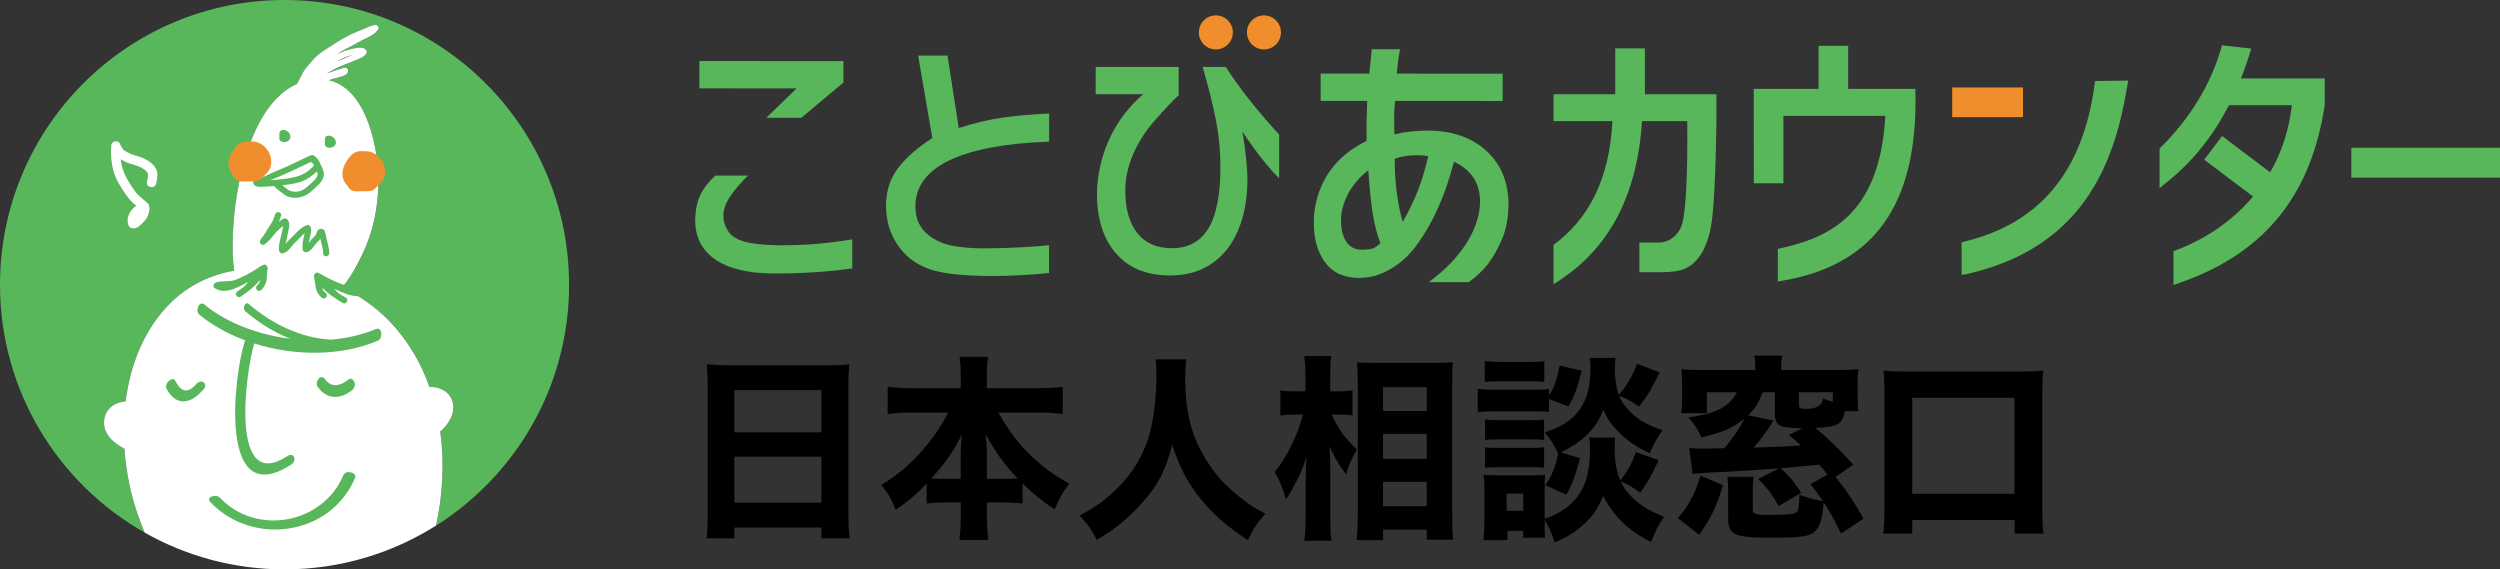 <svg width="281" height="64" viewBox="0 0 281 64" fill="none" xmlns="http://www.w3.org/2000/svg">
<rect x="0" y="0" width="281" height="64" fill="#333333" stroke="none"/>
<g clip-path="url(#clip0_14_2775)">
<path d="M39.559 6.193C38.964 6.335 38.421 6.584 37.893 6.889C38.157 6.778 38.425 6.67 38.7 6.562C38.99 6.45 39.273 6.32 39.559 6.193Z" fill="#E95520"/>
<path d="M63.959 32C63.959 14.327 49.64 0 31.981 0C14.322 0 0 14.327 0 32C0 43.959 6.558 54.378 16.271 59.868C15.989 59.206 15.739 58.547 15.512 57.903C14.702 55.606 14.17 53.049 13.987 50.44C12.682 49.785 11.435 48.62 11.74 47.027C11.971 45.813 13.002 45.199 14.125 45.102C14.664 40.87 16.271 36.854 19.296 33.928C21.275 32.015 23.715 30.891 26.33 30.411C26.096 28.847 26.137 27.202 26.2 25.884C26.438 21.064 28.097 11.736 33.398 9.428C33.458 9.309 33.506 9.194 33.573 9.075C33.834 8.606 34.02 8.114 34.355 7.694C34.972 6.923 35.556 6.224 36.397 5.684C37.364 5.059 38.342 4.403 39.377 3.89C39.868 3.644 40.385 3.447 40.898 3.246C41.318 3.082 41.765 2.807 42.222 2.799C42.472 2.795 42.665 3.101 42.52 3.317C42.111 3.923 41.359 4.18 40.738 4.511C40.031 4.891 39.332 5.271 38.621 5.643C38.353 5.784 38.115 5.944 37.885 6.112C37.989 6.06 38.089 6 38.194 5.952C38.748 5.691 39.328 5.524 39.927 5.412C40.355 5.334 40.913 5.248 41.184 5.673C41.248 5.773 41.248 5.922 41.184 6.019C40.876 6.495 40.195 6.667 39.697 6.882C39.045 7.165 38.353 7.374 37.725 7.701C37.39 7.876 37.063 8.066 36.739 8.267C37.383 8.014 38.034 7.787 38.707 7.616C38.978 7.545 39.172 7.783 39.131 8.04C39.042 8.576 37.974 8.703 37.565 8.822C37.364 8.881 37.159 8.952 36.959 9.015C41.359 10.013 42.654 17.074 42.527 20.897C42.416 24.34 41.594 27.087 40.243 29.54C39.741 30.574 39.142 31.501 38.465 32.294C40.489 33.288 42.319 34.583 43.788 36.113C45.846 38.253 47.319 40.777 48.286 43.498C49.357 43.457 50.436 43.926 50.823 44.994C51.281 46.252 50.544 47.518 49.651 48.37C49.603 48.419 49.547 48.449 49.491 48.478C49.975 51.988 49.774 55.629 49.026 59.072C57.999 53.403 63.966 43.401 63.966 32H63.959Z" fill="#59B75B"/>
<path d="M49.488 48.478C49.544 48.448 49.599 48.415 49.648 48.37C50.541 47.521 51.277 46.256 50.819 44.994C50.433 43.926 49.35 43.457 48.282 43.498C47.312 40.777 45.838 38.253 43.785 36.113C42.316 34.583 40.485 33.288 38.462 32.294C39.139 31.497 39.737 30.57 40.24 29.539C41.59 27.086 42.408 24.336 42.524 20.896C42.65 17.074 41.352 10.009 36.955 9.015C37.16 8.952 37.36 8.881 37.561 8.821C37.967 8.702 39.038 8.576 39.127 8.04C39.168 7.787 38.979 7.548 38.703 7.615C38.034 7.787 37.379 8.014 36.736 8.267C37.059 8.07 37.386 7.876 37.721 7.701C38.35 7.377 39.042 7.165 39.693 6.882C40.188 6.666 40.872 6.495 41.181 6.019C41.244 5.918 41.244 5.769 41.181 5.672C40.909 5.244 40.351 5.334 39.923 5.412C39.325 5.52 38.74 5.691 38.19 5.952C38.086 6 37.982 6.056 37.881 6.112C38.112 5.944 38.35 5.78 38.618 5.643C39.328 5.27 40.028 4.891 40.734 4.511C41.356 4.18 42.107 3.923 42.516 3.316C42.661 3.1 42.468 2.795 42.219 2.799C41.761 2.81 41.315 3.082 40.894 3.246C40.381 3.447 39.868 3.644 39.373 3.889C38.339 4.403 37.364 5.058 36.393 5.684C35.553 6.223 34.968 6.923 34.351 7.694C34.012 8.114 33.826 8.606 33.57 9.075C33.507 9.19 33.454 9.309 33.395 9.428C28.094 11.74 26.435 21.064 26.197 25.884C26.133 27.202 26.092 28.847 26.327 30.41C23.715 30.89 21.271 32.015 19.292 33.928C16.268 36.857 14.661 40.873 14.121 45.102C12.998 45.199 11.971 45.813 11.737 47.026C11.432 48.62 12.682 49.788 13.984 50.44C14.17 53.049 14.698 55.606 15.509 57.903C15.736 58.543 15.985 59.206 16.268 59.868C20.91 62.492 26.267 63.996 31.977 63.996C38.242 63.996 44.086 62.187 49.019 59.068C49.767 55.625 49.971 51.984 49.484 48.474L49.488 48.478ZM39.559 6.194C39.273 6.32 38.99 6.45 38.7 6.562C38.424 6.67 38.157 6.778 37.892 6.89C38.421 6.584 38.964 6.335 39.559 6.194Z" fill="white"/>
<path d="M17.507 18.92C17.176 18.354 16.64 18.008 16.049 17.759C15.55 17.55 14.992 17.454 14.512 17.219C14.3 17.115 14.006 16.955 13.858 16.813C13.791 16.75 13.739 16.642 13.687 16.542C13.642 16.456 13.582 16.382 13.53 16.303C13.493 16.117 13.378 15.954 13.169 15.898C12.916 15.827 12.563 15.983 12.518 16.27C12.511 16.315 12.511 16.356 12.507 16.4C12.507 16.426 12.496 16.456 12.5 16.482C12.425 17.148 12.496 17.811 12.593 18.477C12.701 19.188 12.928 19.858 13.277 20.484C13.627 21.109 14.018 21.708 14.453 22.278C14.71 22.609 15.014 22.866 15.32 23.126C15.067 23.286 14.851 23.513 14.68 23.759C14.471 24.061 14.338 24.444 14.345 24.812C14.352 25.125 14.442 25.557 14.795 25.643C15.044 25.702 15.293 25.65 15.509 25.512C15.654 25.419 15.785 25.3 15.904 25.177C16.038 25.04 16.179 24.909 16.302 24.764C16.477 24.563 16.596 24.347 16.677 24.094C16.737 23.908 16.763 23.714 16.796 23.521C16.819 23.394 16.811 23.275 16.759 23.16C16.744 23.063 16.711 22.963 16.622 22.873C16.22 22.464 15.725 22.17 15.357 21.723C14.959 21.243 14.624 20.699 14.311 20.16C14.003 19.624 13.78 19.091 13.66 18.481C13.623 18.287 13.59 18.086 13.56 17.885C13.612 17.915 13.664 17.949 13.713 17.982C14.185 18.284 14.732 18.425 15.264 18.593C15.721 18.738 16.138 18.913 16.465 19.277C16.618 19.449 16.655 19.542 16.629 19.78C16.622 19.84 16.584 20.041 16.581 20.152C16.581 20.171 16.581 20.178 16.581 20.186C16.581 20.186 16.581 20.186 16.581 20.193C16.562 20.256 16.544 20.32 16.521 20.383C16.328 21.038 17.351 21.317 17.544 20.666C17.633 20.368 17.652 20.122 17.682 19.843C17.719 19.523 17.674 19.196 17.511 18.916L17.507 18.92Z" fill="white"/>
<path d="M36.512 16.084C36.516 15.741 36.431 15.31 36.862 15.25C37.208 15.202 37.606 15.455 37.714 15.775C38.041 16.728 36.393 16.918 36.509 16.084" fill="#59B75B"/>
<path d="M31.401 15.443C31.405 15.101 31.319 14.669 31.751 14.61C32.097 14.561 32.495 14.814 32.603 15.134C32.93 16.087 31.282 16.277 31.397 15.443" fill="#59B75B"/>
<path d="M36.866 27.508C36.78 27.173 36.717 26.831 36.639 26.492C36.579 26.231 36.55 25.852 36.263 25.747C36.059 25.673 35.832 25.744 35.698 25.911C35.583 26.056 35.583 26.242 35.493 26.395C35.4 26.559 35.207 26.678 35.084 26.827C34.954 26.987 34.831 27.151 34.701 27.311C34.742 27.035 34.812 26.756 34.872 26.496C34.946 26.175 35.069 25.762 34.883 25.457C34.809 25.334 34.638 25.249 34.496 25.301C33.894 25.509 33.481 25.986 33.042 26.425C32.781 26.682 32.517 26.935 32.268 27.203C32.219 27.255 32.153 27.355 32.082 27.452C32.127 27.274 32.186 27.099 32.219 26.927C32.272 26.667 32.312 26.41 32.372 26.149C32.476 25.688 32.662 25.033 32.283 24.646C32.201 24.56 32.063 24.519 31.948 24.556C31.714 24.631 31.539 24.776 31.353 24.925C31.442 24.705 31.509 24.482 31.591 24.259C31.74 23.842 31.078 23.663 30.929 24.076C30.828 24.355 30.758 24.642 30.613 24.902C30.453 25.197 30.241 25.465 30.069 25.751C29.921 26.001 29.787 26.265 29.608 26.492C29.456 26.689 29.307 26.849 29.221 27.087C29.121 27.363 29.485 27.642 29.727 27.475C30.177 27.166 30.494 26.753 30.836 26.336C31.003 26.131 31.174 25.934 31.379 25.766C31.505 25.662 31.669 25.513 31.833 25.39C31.818 25.498 31.788 25.61 31.777 25.669C31.729 25.915 31.658 26.157 31.613 26.403C31.505 26.994 31.252 27.627 31.386 28.234C31.416 28.364 31.576 28.502 31.717 28.487C32.331 28.413 32.67 27.769 33.075 27.363C33.328 27.11 33.585 26.857 33.834 26.6C33.961 26.47 34.091 26.336 34.236 26.22C34.206 26.351 34.173 26.481 34.143 26.611C34.039 27.106 33.953 27.594 34.028 28.1C34.05 28.253 34.221 28.342 34.359 28.353C34.838 28.387 35.207 27.776 35.46 27.456C35.608 27.266 35.783 27.11 35.943 26.931C35.973 26.898 35.984 26.86 36.007 26.827C36.044 26.991 36.077 27.151 36.111 27.314C36.196 27.698 36.345 28.078 36.319 28.476C36.289 28.919 36.977 28.915 37.007 28.476C37.029 28.141 36.948 27.828 36.866 27.508Z" fill="#59B75B"/>
<path d="M35.977 18.327C35.928 18.193 35.861 18.093 35.768 17.996C35.638 17.769 35.452 17.576 35.244 17.464C35.184 17.43 35.113 17.423 35.043 17.43C34.994 17.43 34.946 17.442 34.894 17.464C33.655 18.018 32.461 18.674 31.192 19.161C30.608 19.388 30.054 19.727 29.466 19.928C29.128 20.043 28.737 20.017 28.51 20.345C28.443 20.445 28.451 20.59 28.51 20.691C28.678 20.978 29.005 21.015 29.306 21C29.727 20.978 30.147 20.97 30.567 20.937C30.664 20.929 30.761 20.922 30.858 20.911C30.869 20.974 30.895 21.037 30.962 21.093C31.308 21.387 31.687 21.692 32.059 21.949C32.372 22.161 32.781 22.221 33.149 22.228C33.986 22.247 34.589 21.89 35.18 21.339C35.69 20.866 36.415 20.319 36.404 19.545C36.397 19.124 36.118 18.707 35.973 18.324L35.977 18.327ZM30.404 20.256C30.895 20.036 31.386 19.831 31.884 19.623C32.926 19.187 33.923 18.67 34.95 18.197C35.002 18.249 35.058 18.298 35.125 18.346C35.158 18.372 35.184 18.394 35.21 18.413C35.229 18.45 35.247 18.488 35.255 18.517C35.303 18.722 34.939 18.953 34.786 19.083C34.221 19.563 33.588 19.824 32.867 19.965C32.178 20.099 31.471 20.166 30.776 20.233C30.653 20.244 30.534 20.248 30.411 20.256H30.404ZM35.541 20.006C35.355 20.27 35.102 20.486 34.864 20.702C34.384 21.134 33.979 21.525 33.294 21.543C33 21.551 32.666 21.532 32.416 21.357C32.186 21.197 31.951 21.015 31.724 20.829C32.335 20.762 32.945 20.672 33.525 20.516C33.983 20.393 34.414 20.2 34.805 19.928C35.076 19.738 35.381 19.518 35.623 19.262C35.731 19.526 35.738 19.727 35.549 20.002L35.541 20.006Z" fill="#59B75B"/>
<path d="M23.648 56.439C28.41 61.457 37.2 60.199 39.912 53.7C40.161 53.101 38.859 52.777 38.599 53.398C36.311 58.877 28.837 60.277 24.734 55.956C24.291 55.49 23.071 55.836 23.648 56.439Z" fill="#59B75B"/>
<path d="M35.712 43.486C36.743 44.923 38.235 44.919 39.566 43.862C39.831 43.654 39.957 43.293 39.845 42.965C39.76 42.72 39.455 42.437 39.183 42.649C38.305 43.345 37.275 43.661 36.523 42.615C36.032 41.934 35.329 42.954 35.712 43.486Z" fill="#59B75B"/>
<path d="M18.723 43.693C19.114 44.429 19.72 45.126 20.62 45.118C21.558 45.111 22.298 44.415 22.882 43.76C23.444 43.13 22.629 42.531 22.075 43.153C21.755 43.51 21.297 43.961 20.773 43.871C20.248 43.782 19.943 43.242 19.716 42.818C19.385 42.196 18.418 43.123 18.72 43.693H18.723Z" fill="#59B75B"/>
<path d="M42.296 36.966C40.753 37.625 39.012 38.02 37.204 38.176C33.83 38.001 30.56 36.412 27.937 34.149C27.576 33.836 27.215 34.677 27.547 34.964C29.061 36.27 30.783 37.346 32.617 38.076C28.99 37.618 25.474 36.293 22.978 34.231C22.379 33.736 21.903 34.953 22.394 35.358C23.867 36.576 25.642 37.543 27.565 38.258C27.547 38.291 27.52 38.321 27.509 38.362C26.244 42.349 24.5 57.599 32.755 52.198C33.394 51.777 33.059 50.772 32.319 51.256C25.776 55.54 27.591 41.872 28.577 38.608C33.134 40.045 38.368 40.048 42.482 38.288C43.07 38.035 42.944 36.698 42.3 36.974L42.296 36.966Z" fill="#59B75B"/>
<path d="M41.318 32.346C41.013 32.16 40.604 32.209 40.262 32.212C40.042 32.212 39.819 32.22 39.599 32.224C39.302 32.227 39.053 32.164 38.774 32.067C37.981 31.795 37.222 31.445 36.482 31.055C36.322 30.947 36.155 30.843 35.976 30.776C35.92 30.746 35.868 30.716 35.812 30.686C35.578 30.552 35.355 30.723 35.31 30.928C35.269 31.025 35.269 31.14 35.325 31.241C35.325 31.241 35.325 31.241 35.325 31.244C35.325 31.46 35.403 31.665 35.429 31.881C35.455 32.101 35.463 32.313 35.537 32.525C35.667 32.912 35.88 33.281 36.233 33.5C36.609 33.735 36.955 33.139 36.579 32.908C36.385 32.789 36.27 32.555 36.196 32.335C36.37 32.495 36.549 32.651 36.72 32.804C37.062 33.109 37.434 33.37 37.818 33.616C38.044 33.776 38.286 33.917 38.528 34.055C38.911 34.274 39.257 33.686 38.874 33.463C38.632 33.322 38.394 33.173 38.156 33.024C38.123 32.998 38.082 32.979 38.052 32.953C37.873 32.804 37.713 32.633 37.55 32.462C37.814 32.588 38.082 32.704 38.357 32.819C39.313 33.221 40.481 33.608 41.389 32.894C41.567 32.752 41.489 32.458 41.318 32.354V32.346Z" fill="#59B75B"/>
<path d="M29.529 29.789C29.492 29.815 29.451 29.837 29.414 29.863C29.217 29.941 29.031 30.083 28.86 30.221C28.105 30.689 27.323 31.117 26.497 31.445C26.073 31.613 25.62 31.598 25.166 31.624C24.835 31.642 24.433 31.624 24.15 31.825C23.986 31.94 23.923 32.238 24.117 32.372C25.009 32.986 26.077 32.603 26.959 32.175C27.282 32.018 27.602 31.855 27.915 31.676C27.781 31.84 27.643 32.003 27.494 32.152C27.42 32.227 27.331 32.29 27.249 32.357C27.055 32.498 26.862 32.636 26.665 32.77C26.3 33.02 26.676 33.585 27.048 33.343C27.256 33.206 27.457 33.064 27.654 32.915C28.045 32.629 28.421 32.327 28.759 31.981C28.927 31.81 29.098 31.639 29.265 31.46C29.209 31.691 29.102 31.929 28.923 32.059C28.566 32.32 28.945 32.893 29.306 32.633C29.66 32.376 29.853 31.966 29.95 31.546C30.002 31.315 29.976 31.088 29.998 30.853C30.017 30.671 30.058 30.503 30.05 30.325C30.05 30.317 30.058 30.314 30.061 30.31C30.11 30.206 30.099 30.09 30.05 29.997C29.987 29.8 29.76 29.647 29.537 29.796L29.529 29.789Z" fill="#59B75B"/>
<path d="M30.471 17.893C30.363 16.959 29.567 16.054 28.618 15.92C28.373 15.887 28.127 15.887 27.878 15.887C27.662 15.887 27.439 15.898 27.238 15.976C26.788 16.147 26.457 16.553 26.197 16.944C25.906 17.379 25.698 17.893 25.687 18.422C25.676 18.92 25.877 19.378 26.215 19.732C26.215 19.735 26.219 19.739 26.223 19.747C26.368 19.914 26.438 20.115 26.636 20.245C26.892 20.413 27.197 20.413 27.491 20.398C27.796 20.383 28.101 20.398 28.406 20.394C28.644 20.394 28.886 20.379 29.106 20.268C29.307 20.167 29.459 19.996 29.612 19.84C29.775 19.672 29.946 19.516 30.095 19.334C30.437 18.913 30.53 18.425 30.467 17.889L30.471 17.893Z" fill="#F08D2C"/>
<path d="M43.272 18.995C43.164 18.06 42.368 17.156 41.419 17.022C41.174 16.988 40.928 16.988 40.679 16.988C40.463 16.988 40.24 16.999 40.039 17.078C39.589 17.249 39.258 17.655 38.997 18.045C38.707 18.481 38.499 18.995 38.488 19.523C38.477 20.022 38.678 20.48 39.016 20.833C39.016 20.837 39.02 20.841 39.023 20.848C39.169 21.016 39.239 21.217 39.436 21.347C39.693 21.515 39.998 21.515 40.292 21.5C40.597 21.485 40.902 21.5 41.207 21.496C41.445 21.496 41.687 21.481 41.907 21.369C42.107 21.269 42.26 21.098 42.412 20.941C42.576 20.774 42.747 20.617 42.896 20.435C43.238 20.015 43.331 19.527 43.268 18.991L43.272 18.995Z" fill="#F08D2C"/>
<path d="M142.068 5.557C143.124 5.557 143.98 4.7 143.98 3.644C143.98 2.587 143.124 1.73 142.068 1.73C141.012 1.73 140.156 2.587 140.156 3.644C140.156 4.7 141.012 5.557 142.068 5.557Z" fill="#F08D2C"/>
<path d="M138.575 3.644C138.575 4.701 137.72 5.557 136.663 5.557C135.607 5.557 134.751 4.701 134.751 3.644C134.751 2.587 135.607 1.73 136.663 1.73C137.72 1.73 138.575 2.587 138.575 3.644Z" fill="#F08D2C"/>
<path d="M84.069 19.735C83.157 20.647 82.469 21.462 82 22.184C81.532 22.906 81.301 23.598 81.301 24.268C81.301 24.868 81.502 25.467 81.9 26.07C82.276 26.58 82.904 26.952 83.782 27.187C84.66 27.421 85.918 27.548 87.562 27.57C89.184 27.57 90.616 27.518 91.862 27.406C93.105 27.295 94.414 27.131 95.794 26.907V30.176C92.859 30.574 89.872 30.76 86.829 30.738C84.009 30.715 81.848 30.179 80.349 29.133C78.85 28.087 78.113 26.576 78.135 24.6C78.18 23.513 78.381 22.601 78.738 21.868C79.095 21.134 79.649 20.423 80.404 19.735H84.069ZM86.137 13.236L89.537 9.938L78.608 9.93V6.863L94.801 6.874V9.275L90.065 13.239H86.133L86.137 13.236Z" fill="#59B75B"/>
<path d="M117.921 15.92C113.011 16.095 109.28 16.795 106.724 18.016C104.168 19.237 102.892 20.968 102.889 23.212C102.889 24.589 103.387 25.669 104.388 26.447C105.165 27.046 106.069 27.444 107.103 27.631C108.138 27.82 109.265 27.913 110.485 27.917C111.928 27.917 113.416 27.876 114.949 27.787C116.482 27.701 117.471 27.623 117.914 27.556V30.69C115.711 30.91 113.602 31.021 111.582 31.021C108.762 31.021 106.62 30.828 105.15 30.452C103.417 30.005 102.059 29.116 101.069 27.783C100.084 26.451 99.589 24.902 99.589 23.149C99.589 21.504 100.035 20.093 100.924 18.917C101.813 17.741 103.104 16.605 104.793 15.518L103.201 6.25H106.501L107.762 14.387C109.585 13.81 111.262 13.415 112.795 13.207C114.328 12.995 116.039 12.846 117.925 12.76V15.928L117.921 15.92Z" fill="#59B75B"/>
<path d="M123.155 10.591V7.523L132.485 7.527V10.695C131.838 11.294 130.926 12.262 129.751 13.594C128.706 14.793 127.898 16.066 127.333 17.41C126.767 18.753 126.481 20.082 126.481 21.392C126.481 23.458 126.927 25.059 127.828 26.194C128.728 27.329 130.019 27.895 131.708 27.895C133.553 27.895 134.922 27.158 135.822 25.68C136.722 24.203 137.172 21.91 137.176 18.798C137.176 16.997 137.012 15.247 136.678 13.546C136.347 11.845 135.848 9.839 135.182 7.527H137.782C139.226 9.798 141.223 12.333 143.775 15.132V20.034C142.552 18.832 141.175 17.086 139.646 14.797C140.022 17.019 140.212 18.876 140.208 20.365C140.186 22.431 139.84 24.266 139.17 25.867C138.504 27.467 137.518 28.718 136.22 29.615C134.922 30.516 133.348 30.962 131.507 30.962C128.795 30.962 126.719 30.069 125.279 28.294C123.836 26.514 123.181 24.091 123.319 21.024C123.475 18.958 123.989 17.041 124.855 15.273C125.722 13.505 126.935 11.945 128.49 10.591H123.159H123.155Z" fill="#59B75B"/>
<path d="M148.441 11.338V8.271H153.906C154.062 6.916 154.151 6.004 154.173 5.539H157.373C157.216 6.231 157.094 7.14 157.004 8.275L168.897 8.282V11.35L156.8 11.342C156.733 12.008 156.699 12.697 156.699 13.408L156.733 15.109C157.001 15.042 157.343 14.964 157.767 14.874C157.945 14.874 158.068 14.863 158.135 14.841C159.024 14.729 159.791 14.677 160.434 14.677C161.677 14.677 162.778 14.822 163.734 15.113C165.423 15.604 166.799 16.497 167.863 17.8C168.927 19.099 169.492 20.741 169.559 22.717C169.559 24.362 169.314 25.751 168.823 26.882C168.332 28.018 167.807 28.948 167.238 29.681C166.673 30.415 165.955 31.092 165.088 31.714H160.59C162.369 30.422 163.767 28.985 164.79 27.396C165.813 25.807 166.334 24.236 166.36 22.68C166.36 20.592 165.386 19.092 163.429 18.176C162.45 21.932 161.07 25.032 159.292 27.474C158.492 28.587 157.547 29.473 156.457 30.139C155.368 30.806 154.315 31.159 153.292 31.204C153.158 31.226 152.957 31.237 152.693 31.237C152.072 31.237 151.439 31.126 150.796 30.902C149.817 30.567 149.029 29.819 148.43 28.65C147.831 27.482 147.585 25.978 147.701 24.132C148.102 20.354 150.07 17.588 153.604 15.835V13.668L153.675 11.335H148.445L148.441 11.338ZM154.311 27.928C154.523 27.85 154.806 27.657 155.163 27.344C154.783 26.365 154.497 25.267 154.3 24.042C154.099 22.821 153.935 21.187 153.801 19.14C153.069 19.672 152.425 20.361 151.867 21.206C151.313 22.051 150.944 23.004 150.766 24.072C150.744 24.251 150.732 24.504 150.732 24.839C150.732 25.795 150.93 26.573 151.331 27.173C151.729 27.772 152.317 28.073 153.098 28.073C153.321 28.073 153.485 28.062 153.597 28.04C153.865 28.04 154.103 28.003 154.315 27.924L154.311 27.928ZM159.411 21.314C159.865 20.138 160.241 18.88 160.531 17.547C160.133 17.48 159.709 17.447 159.266 17.447C158.31 17.447 157.477 17.581 156.766 17.845C156.766 20.469 157.064 22.832 157.663 24.947C158.373 23.703 158.957 22.494 159.415 21.314H159.411Z" fill="#59B75B"/>
<path d="M192.928 10.589V13.615C192.928 13.615 192.847 21.078 192.463 24.436C192.203 26.706 191.552 28.296 190.719 29.204C190.004 29.986 189.238 30.596 186.787 30.596H184.264V27.257H186.489C187.531 27.257 188.777 26.468 189.123 24.994C189.487 23.442 189.707 19.764 189.647 13.619H184.566C184.29 17.769 183.372 21.443 181.698 24.551C181.649 24.64 181.605 24.726 181.556 24.815C180.157 27.317 178.264 29.446 175.809 31.154C175.37 31.474 174.871 31.787 174.622 31.944V27.521C178.51 24.663 180.905 20.226 181.236 13.619H174.622V10.593H181.556V5.438H184.886V10.593H192.925L192.928 10.589Z" fill="#59B75B"/>
<path d="M219.426 13.165V9.83H227.387V13.162L219.426 13.165Z" fill="#F08D2C"/>
<path d="M281 16.609H264.29V19.967H281V16.609Z" fill="#59B75B"/>
<path d="M200.454 31.524C200.454 31.524 200.19 31.572 199.829 31.639V27.973C205.35 26.786 211.287 24.392 211.912 13.021H200.454V20.599H197.129L197.121 9.987H200.451H204.409V5.145H207.738V9.987H215.286C215.61 21.411 211.882 29.566 200.451 31.528L200.454 31.524Z" fill="#59B75B"/>
<path d="M238.477 11.041C238.439 11.242 238.399 11.443 238.361 11.644L238.473 11.041H238.477Z" fill="#59B75B"/>
<path d="M239.221 9.057L238.849 11.041L238.737 11.644C236.929 20.733 232.42 28.189 221.13 30.791C221.119 30.791 221.108 30.798 221.097 30.798C220.818 30.854 220.673 30.88 220.49 30.902V27.232C226.558 25.81 233.908 21.973 235.482 9.109L239.224 9.057H239.221Z" fill="#59B75B"/>
<path d="M261.295 11.814C259.851 21.421 255.011 28.233 245.243 31.698C245.172 31.724 245.083 31.754 244.986 31.788C244.673 31.899 244.298 32.037 244.298 32.037V28.225C247.482 27.094 250.737 25.058 253.241 22.087L247.754 17.952L249.762 15.291L255.168 19.366C256.41 17.215 257.288 14.703 257.604 11.822H250.533C248.829 15.142 246.567 18.075 243.561 20.472L243.461 20.55L242.735 21.146V16.705C246.191 13.284 248.557 9.421 249.755 5.092L253.04 5.464C252.698 6.614 252.314 7.735 251.883 8.821H261.298V11.818L261.295 11.814Z" fill="#59B75B"/>
<path d="M93.057 41.057C94.121 41.057 94.783 41.035 95.471 40.945C95.382 41.876 95.359 42.561 95.359 43.316V57.673C95.359 58.868 95.404 59.668 95.493 60.509H92.328V59.292H82.54V60.509H79.419C79.508 59.668 79.553 58.738 79.553 57.673V43.383C79.553 42.542 79.508 41.768 79.441 40.945C80.148 41.012 80.926 41.057 81.945 41.057H93.06H93.057ZM92.328 48.591V43.849H82.54V48.591H92.328ZM82.54 51.338V56.501H92.328V51.338H82.54Z" fill="black"/>
<path d="M112.233 46.376C113.297 48.304 114.272 49.61 115.644 50.984C117.173 52.469 118.501 53.467 120.205 54.352C119.409 55.372 119.097 55.927 118.546 57.256C117.106 56.303 116.266 55.618 114.938 54.33V56.59C114.231 56.522 113.61 56.478 112.724 56.478H110.931V57.829C110.931 58.894 110.976 59.891 111.087 60.688H107.832C107.944 59.846 107.989 58.916 107.989 57.829V56.478H106.37C105.485 56.478 104.864 56.522 104.157 56.59V54.352C102.941 55.614 102.011 56.392 100.679 57.3C100.147 55.994 99.86 55.506 99.061 54.509C100.809 53.444 102.159 52.316 103.532 50.786C104.771 49.391 105.812 47.906 106.568 46.376H102.494C101.475 46.376 100.679 46.42 99.771 46.532V43.476C100.656 43.588 101.43 43.632 102.494 43.632H107.985V42.169C107.985 41.261 107.94 40.729 107.851 40.107H111.061C110.972 40.684 110.927 41.261 110.927 42.169V43.632H116.686C117.817 43.632 118.658 43.588 119.454 43.476V46.532C118.501 46.42 117.75 46.376 116.686 46.376H112.237H112.233ZM107.981 51.028C107.981 50.34 108.026 49.677 108.115 48.836C107.207 50.675 106.255 52.071 104.682 53.775C105.057 53.82 105.455 53.82 106.21 53.82H107.981V51.028ZM112.94 53.82C113.669 53.82 113.982 53.82 114.38 53.775C112.851 52.156 111.898 50.85 110.794 48.814C110.905 50.076 110.927 50.496 110.927 50.984V53.82H112.944H112.94Z" fill="black"/>
<path d="M133.352 40.391C133.263 40.767 133.218 41.586 133.218 42.341C133.218 46.395 133.906 49.078 135.677 51.848C136.696 53.463 137.626 54.483 139.263 55.793C140.502 56.791 141.012 57.122 142.232 57.744C141.279 58.808 140.926 59.359 140.26 60.714C137.693 59.009 136.187 57.658 134.725 55.797C133.397 54.092 132.534 52.406 131.756 49.99C130.982 52.961 130.138 54.576 128.323 56.571C126.816 58.254 125.421 59.407 123.274 60.692C122.676 59.497 122.188 58.831 121.325 57.945C123.029 57.081 124.182 56.262 125.555 54.911C127.393 53.117 128.676 50.925 129.297 48.419C129.718 46.756 129.985 44.388 129.985 42.237C129.985 41.396 129.963 40.997 129.874 40.398H133.352V40.391Z" fill="black"/>
<path d="M149.694 46.595C150.446 48.259 151.045 49.1 152.507 50.518C151.778 51.869 151.688 52.048 151.29 53.31C150.45 52.178 150.074 51.56 149.43 50.165C149.497 51.117 149.52 51.694 149.52 52.8V57.985C149.52 59.072 149.564 60.088 149.653 60.777H146.599C146.711 60.002 146.756 59.139 146.756 57.985V54.33C146.756 53.377 146.8 51.981 146.867 51.337C146.402 52.666 146.201 53.198 145.714 54.106C145.249 55.015 144.873 55.636 144.538 56.124C144.185 54.862 143.809 53.954 143.277 53.046C144.65 51.385 145.844 48.947 146.443 46.599H145.535C144.829 46.599 144.341 46.621 143.917 46.71V43.874C144.338 43.963 144.803 43.986 145.576 43.986H146.73V42.348C146.73 41.216 146.685 40.71 146.596 40.022H149.627C149.538 40.643 149.516 41.328 149.516 42.325V43.986H150.624C151.156 43.986 151.599 43.941 152.019 43.874V46.688C151.577 46.621 151.112 46.599 150.669 46.599H149.694V46.595ZM152.484 60.71C152.574 59.824 152.618 58.871 152.618 57.806V43.051C152.618 42.322 152.596 41.767 152.529 40.725C153.15 40.77 153.746 40.792 154.59 40.792H161.256C162.186 40.792 162.808 40.77 163.295 40.703C163.25 41.391 163.228 42.032 163.228 42.984V57.806C163.228 58.938 163.25 59.909 163.339 60.665H160.371V59.533H155.457V60.71H152.488H152.484ZM155.453 46.197H160.367V43.517H155.453V46.197ZM155.453 51.579H160.367V48.765H155.453V51.579ZM155.453 56.898H160.367V54.151H155.453V56.898Z" fill="black"/>
<path d="M174.109 46.308C173.644 46.241 173.402 46.241 172.405 46.241H167.889C167.115 46.241 166.605 46.264 166.096 46.331V43.695C166.628 43.785 167.048 43.807 167.889 43.807H172.316C173.223 43.807 173.599 43.785 174.109 43.718V44.469C174.708 43.472 174.994 42.675 175.303 41.101L177.784 41.656C177.341 43.472 177.01 44.403 176.3 45.687L174.109 44.846V46.308ZM173.621 59.005C173.621 59.712 173.621 60.069 173.666 60.445H171.207V59.671H169.436V60.713H166.736C166.803 59.939 166.847 59.206 166.847 58.543V55.044C166.847 54.4 166.825 53.958 166.758 53.362C167.245 53.407 167.576 53.429 168.287 53.429H172.36C173.112 53.429 173.313 53.429 173.666 53.362C173.621 53.783 173.621 54.051 173.621 54.892V58.305C175.061 57.817 176.147 57.155 176.988 56.202C178.204 54.851 178.714 53.124 178.714 50.462C178.714 49.863 178.692 49.576 178.625 49.178H181.549C181.504 49.532 181.482 49.952 181.482 50.395C181.482 51.746 181.705 53.075 182.125 54.028C183.011 52.833 183.431 52.055 183.874 50.816L186.422 51.724C185.778 53.209 185.313 54.006 184.361 55.379C183.476 54.735 183.122 54.538 182.148 54.095C182.988 55.845 184.674 57.196 187.043 58.082C186.377 59.057 186.113 59.567 185.581 60.918C183.1 59.701 181.285 57.948 180.202 55.733C179.625 57.151 179.027 58.037 177.944 58.99C176.992 59.876 176.062 60.431 174.734 60.963C174.358 59.768 174.135 59.28 173.625 58.458V59.012L173.621 59.005ZM166.892 40.595C167.446 40.662 167.844 40.684 168.774 40.684H171.698C172.628 40.684 173.026 40.662 173.58 40.595V42.921C172.959 42.876 172.583 42.854 171.698 42.854H168.774C167.911 42.854 167.424 42.876 166.892 42.921V40.595ZM166.914 47.153C167.334 47.198 167.602 47.22 168.264 47.22H172.249C172.937 47.22 173.156 47.22 173.554 47.153V49.457C173.134 49.39 172.888 49.39 172.249 49.39H168.264C167.554 49.39 167.334 49.39 166.914 49.457V47.153ZM166.914 50.276C167.29 50.321 167.602 50.343 168.264 50.343H172.249C172.937 50.343 173.179 50.321 173.554 50.276V52.58C173.246 52.536 172.866 52.513 172.204 52.513H168.242C167.599 52.513 167.268 52.536 166.914 52.58V50.276ZM169.351 57.412H171.211V55.484H169.351V57.412ZM181.597 40.219C181.53 40.595 181.508 41.038 181.508 41.481C181.508 42.523 181.686 43.628 181.95 44.406C182.97 43.167 183.368 42.478 184.011 40.885L186.537 41.86C185.674 43.654 185.276 44.343 184.235 45.717C183.349 45.095 182.84 44.786 181.977 44.477C182.263 45.143 182.683 45.761 183.282 46.338C184.19 47.224 185.075 47.734 186.868 48.355C186.162 49.375 185.894 49.863 185.429 50.946C183.922 50.235 182.947 49.573 181.932 48.553C181.091 47.689 180.868 47.399 180.206 46.092C179.41 48.196 177.858 49.703 175.422 50.834L177.591 51.501C177.059 53.518 176.728 54.404 176.062 55.599L173.714 54.534C174.425 53.492 174.823 52.517 175.132 50.968C174.711 50.038 174.246 49.308 173.625 48.597C175.95 47.846 177.278 46.803 178.097 45.099C178.562 44.123 178.762 42.951 178.762 41.198C178.762 40.911 178.74 40.598 178.673 40.222H181.597V40.219Z" fill="black"/>
<path d="M188.583 58.227C189.294 57.43 189.558 57.032 190 56.254C190.532 55.279 190.752 54.702 191.131 53.462L193.657 54.527C192.928 56.965 192.284 58.316 190.979 60.11L188.587 58.227H188.583ZM199.966 52.643C196.336 52.907 194.565 53.019 192.303 53.108C191.154 53.175 191.087 53.175 190.242 53.265L189.866 50.361C190.376 50.406 190.729 50.428 191.503 50.428C191.924 50.428 193.032 50.406 193.828 50.384C194.691 49.364 195.577 48.057 196.109 47.015C194.87 48.057 193.717 48.567 191.239 49.163C190.774 48.188 190.51 47.767 189.777 46.926C192.035 46.572 193.032 46.237 193.94 45.597C194.539 45.154 194.87 44.756 195.223 44.089H191.857V46.438H188.955C189.044 45.951 189.067 45.508 189.067 44.711V43.159C189.067 42.429 189.044 42.027 188.977 41.499C189.643 41.566 190.35 41.588 191.526 41.588H197.284V41.301C197.284 40.747 197.262 40.393 197.173 39.973H200.316C200.249 40.393 200.204 40.747 200.204 41.279V41.588H206.339C207.514 41.588 208.199 41.566 208.887 41.499C208.82 41.942 208.798 42.385 208.798 43.159V44.421C208.798 45.24 208.82 45.817 208.909 46.215H207.38C207.027 47.722 206.607 47.964 204.036 48.098C205.409 49.208 206.759 50.514 208.31 52.219L206.316 53.615C207.447 54.988 208.355 56.339 209.46 58.29L206.934 59.972C206.093 58.267 205.673 57.512 204.985 56.451C204.784 58.401 204.587 59.086 204.099 59.619C203.478 60.307 202.593 60.438 198.783 60.438C194.974 60.438 194.245 60.062 194.245 58.334V55.256C194.245 54.504 194.223 54.084 194.156 53.596H197.102C197.035 53.994 197.013 54.307 197.013 54.925V57.14C197.013 57.516 197.057 57.627 197.213 57.717C197.455 57.828 197.835 57.873 198.608 57.873C201.067 57.873 201.663 57.806 201.953 57.542C202.154 57.363 202.239 56.767 202.262 55.614C203.192 55.967 203.988 56.19 204.895 56.324C204.43 55.636 204.207 55.327 203.5 54.419L205.405 53.354C205.052 52.867 204.918 52.71 204.497 52.222C202.128 52.465 201.443 52.532 200.156 52.621C201.153 53.574 201.529 53.994 202.459 55.39L199.933 56.875C199.137 55.502 198.739 54.969 197.63 53.842L199.955 52.643H199.966ZM199.345 47.283C198.482 48.612 197.95 49.345 197.109 50.317C199.47 50.242 201.242 50.162 202.425 50.075C201.983 49.654 201.737 49.453 201.075 48.899L202.581 48.124C201.585 48.124 201.03 48.08 200.498 47.968C199.747 47.789 199.501 47.436 199.501 46.572V44.089H198.129C197.574 45.441 197.288 45.884 196.492 46.68L199.349 47.279L199.345 47.283ZM202.202 45.556C202.202 45.865 202.358 45.954 202.998 45.954C204.208 45.954 204.843 45.562 204.903 44.778C205.39 45.001 205.546 45.042 206.011 45.154V44.089H202.202V45.552V45.556Z" fill="black"/>
<path d="M211.681 59.977C211.77 59.203 211.815 58.358 211.815 57.051V44.135C211.815 43.138 211.792 42.453 211.703 41.652C212.477 41.742 213.12 41.764 214.207 41.764H227.182C228.246 41.764 228.908 41.742 229.663 41.652C229.574 42.471 229.552 43.071 229.552 44.135V57.051C229.552 58.246 229.596 59.199 229.686 59.977H226.453V58.447H214.939V59.977H211.684H211.681ZM214.936 55.503H226.427V44.712H214.936V55.503Z" fill="black"/>
</g>
<defs>
<clipPath id="clip0_14_2775">
<rect width="281" height="64" fill="white"/>
</clipPath>
</defs>
</svg>

